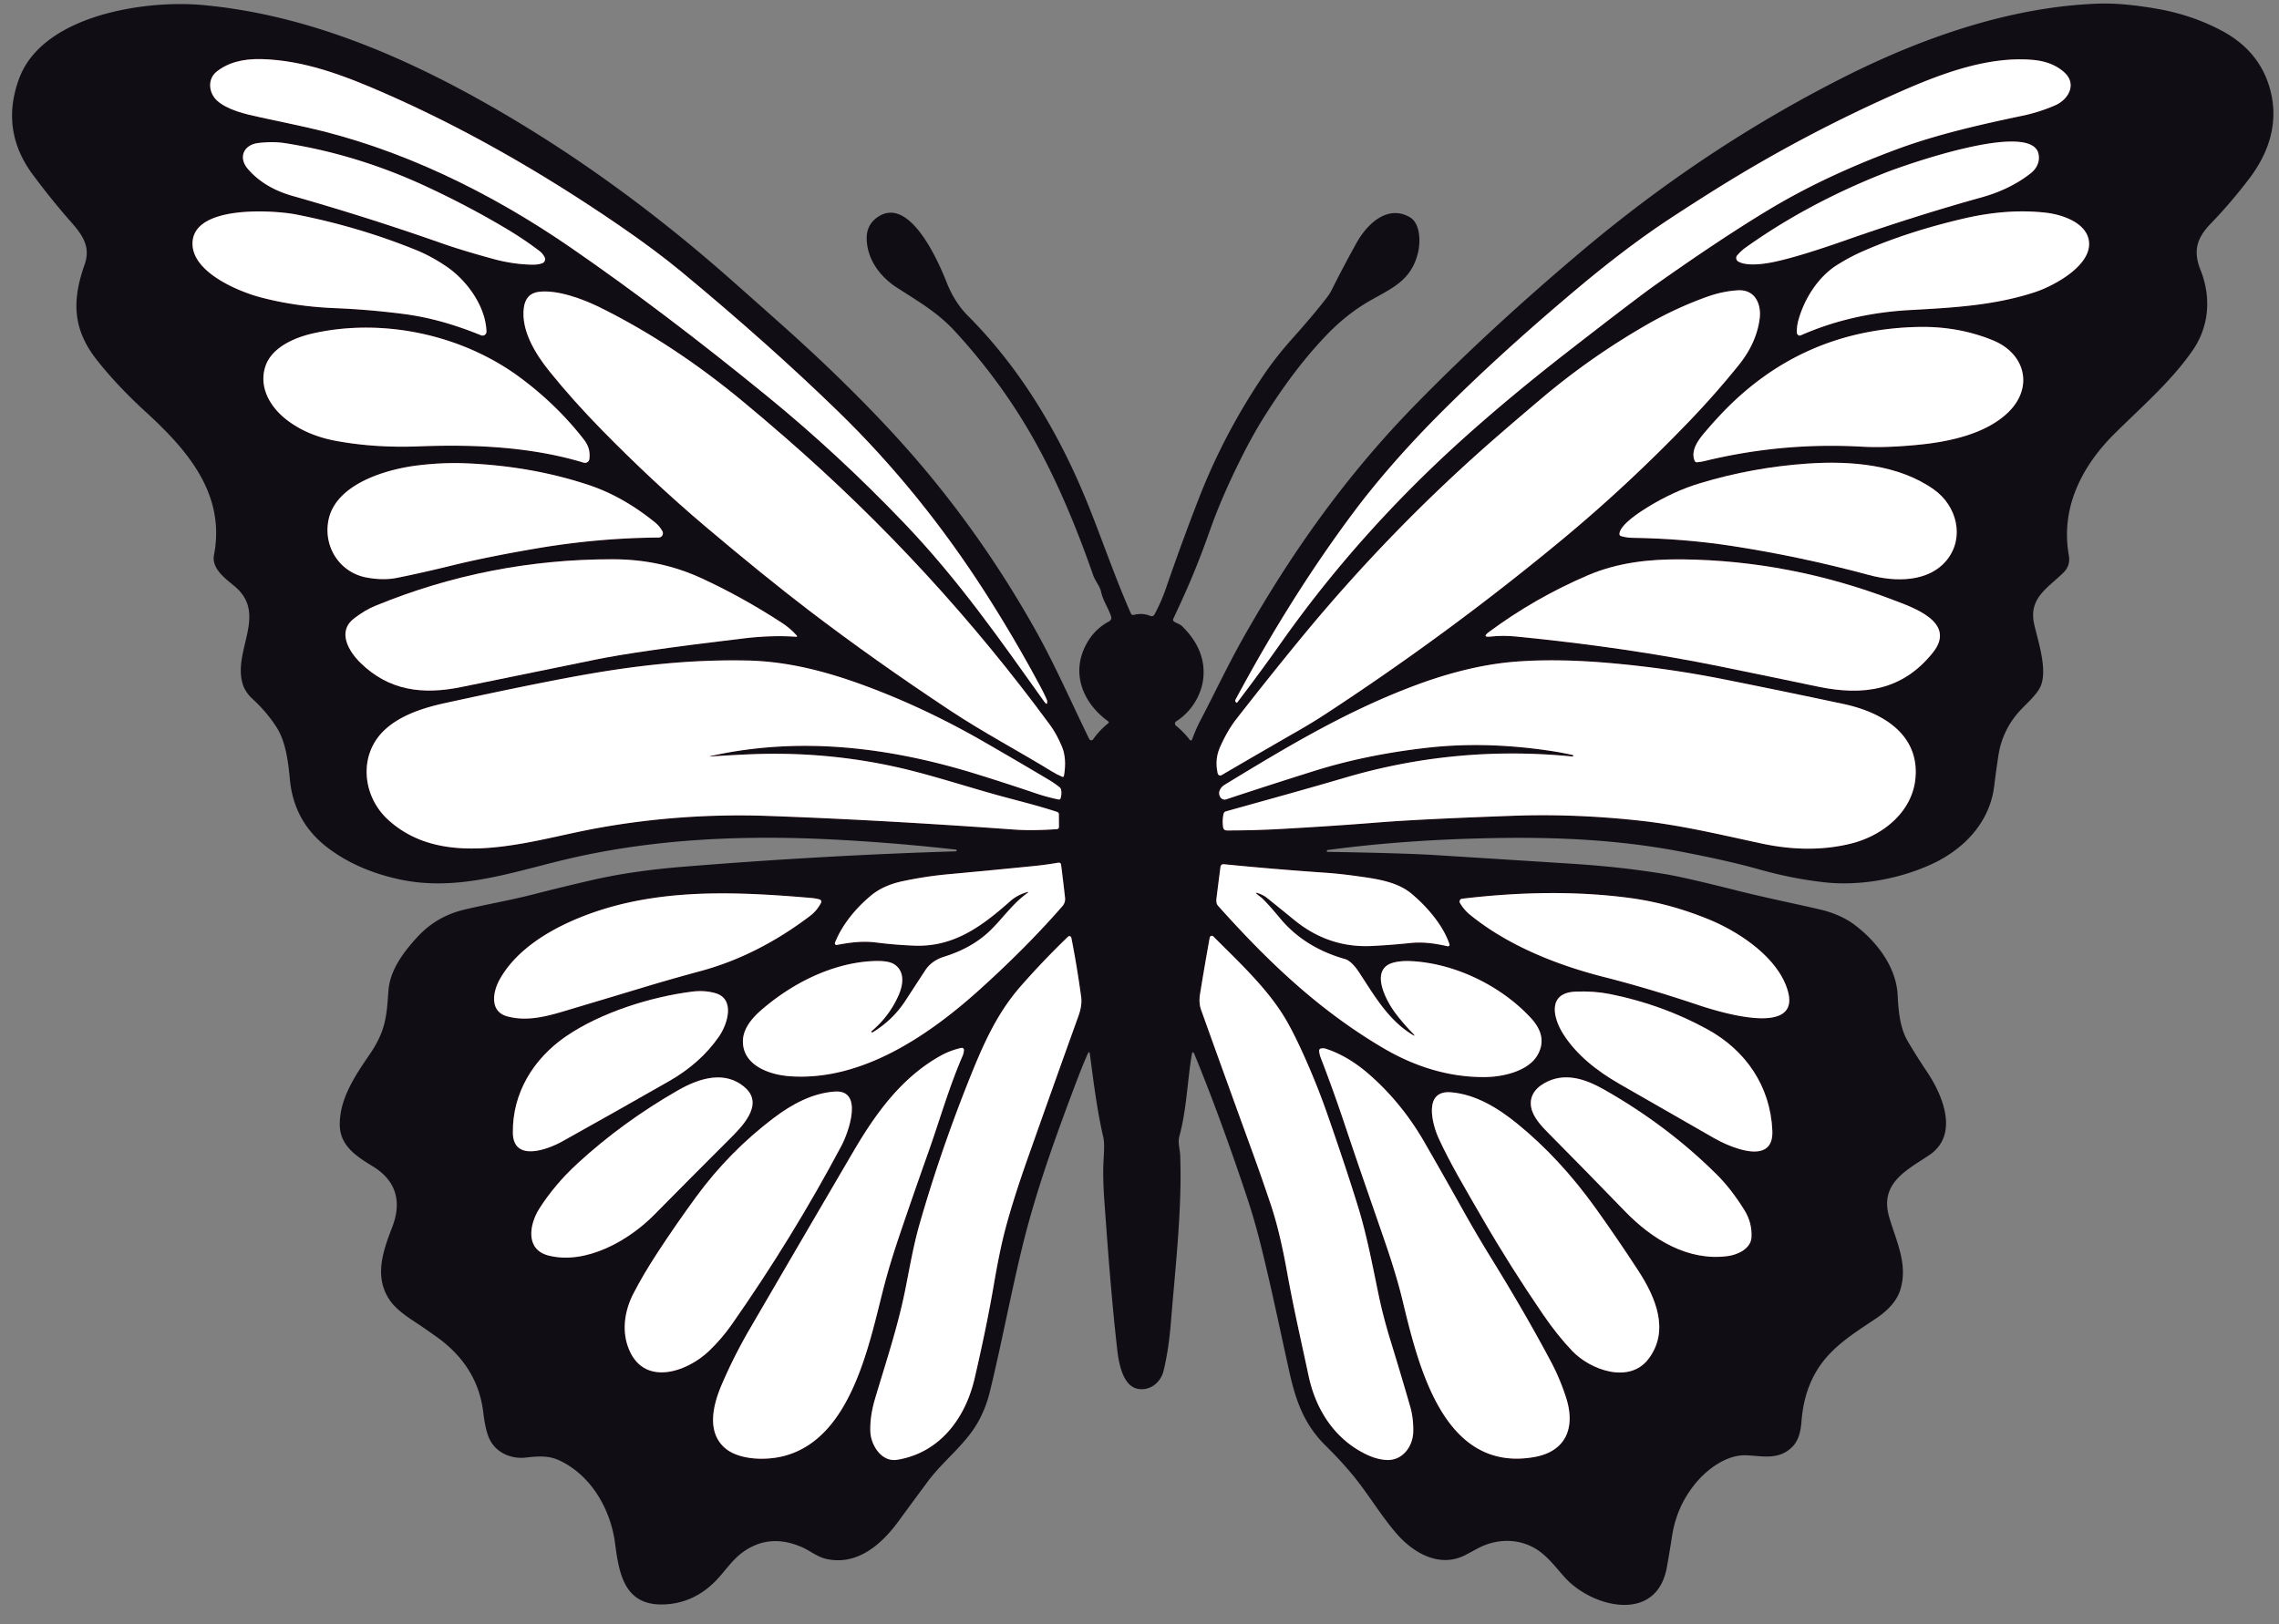 <?xml version="1.0" encoding="UTF-8" standalone="no"?><svg xmlns="http://www.w3.org/2000/svg" xmlns:xlink="http://www.w3.org/1999/xlink" fill="#000000" height="577.9" preserveAspectRatio="xMidYMid meet" version="1" viewBox="-2.2 -0.0 810.7 577.9" width="810.7" zoomAndPan="magnify"><rect x="-2.2" y="-0.0" width="810.7" height="577.9" fill="#808080" stroke="none"/><g fill="none" stroke="#7e222a" stroke-width="2"><path d="M 369.77 248.06 Q 368.99 246.37 368.13 244.76 Q 358.85 227.34 348.20 210.74 Q 325.19 174.87 296.04 146.50 Q 271.53 122.65 240.25 96.74 Q 230.86 88.97 217.91 80.10 Q 174.97 50.68 133.58 32.70 C 119.71 26.67 105.81 21.46 90.97 21.03 Q 80.67 20.74 74.78 25.56 C 71.59 28.16 72.00 32.97 74.94 35.73 C 78.56 39.11 85.25 40.66 90.33 41.73 Q 98.94 43.55 106.30 45.18 C 140.14 52.66 172.45 68.52 201.01 88.23 Q 233.85 110.88 270.83 141.08 Q 295.92 161.58 319.17 185.86 C 338.94 206.50 353.61 227.74 369.26 249.66 Q 370.49 251.38 370.29 249.28 Q 370.27 249.16 369.77 248.06" vector-effect="non-scaling-stroke"/><path d="M 437.90 249.99 Q 446.52 238.64 453.54 228.67 C 472.12 202.29 493.82 178.14 517.91 156.43 Q 534.82 141.19 555.99 124.74 Q 580.03 106.07 586.55 101.45 Q 609.96 84.88 627.06 74.58 Q 646.99 62.57 672.81 53.02 C 686.85 47.83 702.28 44.32 717.08 41.22 Q 723.25 39.93 728.89 37.47 C 733.56 35.44 736.72 29.97 732.18 25.80 Q 727.96 21.91 720.81 21.30 C 705.37 19.98 689.14 25.90 674.81 32.17 Q 639.80 47.50 607.97 67.44 Q 598.74 73.23 591.19 78.22 Q 576.45 87.96 559.30 102.33 Q 531.08 125.98 509.27 147.94 C 498.57 158.72 488.02 170.62 479.29 182.31 Q 457.03 212.10 437.29 248.99 A 0.71 0.71 0.0 0 0 437.42 249.82 L 437.62 250.01 A 0.19 0.19 0.0 0 0 437.90 249.99" vector-effect="non-scaling-stroke"/><path d="M 722.94 54.71 C 720.33 42.85 675.38 58.73 668.20 61.57 Q 640.63 72.46 618.69 88.15 Q 617.21 89.20 615.77 90.86 A 1.44 1.44 0.0 0 0 616.14 93.05 C 619.42 94.96 626.24 93.80 629.74 93.01 Q 638.40 91.07 653.73 85.70 Q 679.20 76.76 702.63 70.25 Q 712.92 67.39 720.23 61.61 C 722.34 59.95 723.54 57.42 722.94 54.71" vector-effect="non-scaling-stroke"/><path d="M 99.12 50.93 Q 94.89 50.28 89.72 50.88 C 84.52 51.48 82.43 55.99 85.98 60.12 Q 91.76 66.83 101.83 69.70 Q 128.82 77.38 154.82 86.52 C 160.83 88.63 166.79 90.35 172.98 92.06 Q 180.46 94.12 187.46 94.18 Q 189.10 94.19 190.63 93.69 A 1.56 1.55 -23.2 0 0 191.52 91.48 Q 190.82 90.16 189.66 89.28 Q 184.48 85.35 178.97 82.02 Q 165.43 73.83 149.71 66.49 Q 125.02 54.97 99.12 50.93" vector-effect="non-scaling-stroke"/><path d="M 103.15 76.32 C 95.28 74.78 66.01 72.76 66.28 86.89 C 66.47 96.92 82.38 103.61 90.21 105.72 Q 102.66 109.07 116.99 109.65 Q 128.71 110.12 140.92 111.66 C 150.71 112.90 159.59 115.52 168.95 119.31 A 1.39 1.38 10.0 0 0 170.85 117.99 C 170.58 109.04 163.95 99.93 156.93 95.05 Q 151.37 91.20 145.48 88.83 Q 125.17 80.64 103.15 76.32" vector-effect="non-scaling-stroke"/><path d="M 660.59 89.35 Q 655.70 91.49 651.17 94.37 C 644.78 98.42 639.70 106.01 637.50 114.07 Q 636.97 116.04 636.97 118.23 Q 636.97 118.80 637.40 119.18 A 0.91 0.90 -35.9 0 0 638.36 119.33 Q 656.12 111.51 677.01 110.34 C 692.32 109.49 707.11 108.75 721.75 103.93 C 728.69 101.64 743.33 93.76 740.62 84.58 C 738.94 78.90 731.07 76.33 725.69 75.70 Q 711.98 74.11 696.27 77.78 Q 676.47 82.41 660.59 89.35" vector-effect="non-scaling-stroke"/><path d="M 431.76 265.95 Q 429.85 270.32 430.99 275.24 A 0.92 0.91 -21.6 0 0 432.34 275.82 Q 445.76 267.97 459.86 259.87 Q 464.90 256.98 469.76 253.79 Q 513.94 224.83 553.78 191.77 Q 577.07 172.44 598.87 149.73 Q 608.17 140.04 616.37 129.84 Q 622.61 122.06 623.75 113.46 C 624.43 108.34 622.20 102.95 616.06 103.30 Q 610.56 103.61 604.83 105.68 Q 593.88 109.63 583.63 115.52 Q 563.76 126.94 546.51 141.48 Q 539.11 147.72 531.22 154.55 Q 492.55 188.02 459.73 228.13 Q 448.64 241.68 437.61 255.85 Q 434.34 260.06 431.76 265.95" vector-effect="non-scaling-stroke"/><path d="M 211.14 109.35 C 205.29 106.46 196.25 103.06 189.59 103.82 Q 184.75 104.38 184.12 109.67 C 183.16 117.62 188.23 125.93 193.30 132.19 Q 201.67 142.56 211.84 152.94 Q 230.02 171.51 248.70 187.32 Q 269.44 204.88 285.63 217.25 Q 308.97 235.07 336.02 252.96 C 347.59 260.62 360.17 267.25 372.08 274.56 Q 373.79 275.61 375.62 276.38 Q 376.19 276.62 376.29 276.01 Q 377.33 269.88 375.55 265.65 Q 373.64 261.13 371.41 258.09 Q 329.94 201.60 277.16 155.69 Q 268.97 148.56 261.92 142.73 C 246.27 129.76 229.30 118.31 211.14 109.35" vector-effect="non-scaling-stroke"/><path d="M 681.22 158.16 C 692.36 156.99 704.67 154.05 712.24 146.65 C 721.27 137.82 718.25 125.82 706.79 121.12 Q 694.45 116.05 680.23 116.34 Q 638.13 117.19 609.47 147.96 Q 606.93 150.68 604.52 153.51 C 602.12 156.31 599.08 160.15 600.62 163.94 A 0.90 0.89 -13.7 0 0 601.53 164.49 Q 602.97 164.34 604.28 164.02 Q 631.87 157.34 660.11 158.94 Q 668.89 159.44 681.22 158.16" vector-effect="non-scaling-stroke"/><path d="M 182.87 134.38 C 162.10 118.96 133.94 113.13 109.36 118.58 C 102.57 120.08 94.28 123.64 92.13 130.60 C 89.89 137.81 93.85 144.72 99.55 149.20 Q 106.85 154.95 117.38 156.89 C 126.87 158.63 136.63 159.22 146.69 158.83 C 166.41 158.07 186.68 158.95 205.44 164.63 A 1.57 1.57 0.0 0 0 207.46 163.29 C 207.77 160.52 207.16 158.52 205.37 156.23 Q 195.82 143.99 182.87 134.38" vector-effect="non-scaling-stroke"/><path d="M 146.33 165.61 C 135.28 166.96 117.23 172.16 114.65 185.07 C 112.76 194.55 118.62 203.71 128.16 205.49 Q 134.12 206.60 139.01 205.62 Q 148.26 203.76 158.63 201.20 Q 170.73 198.23 188.05 195.25 Q 210.04 191.45 232.12 191.27 A 1.52 1.52 0.0 0 0 233.43 189.01 Q 232.41 187.18 230.74 185.83 Q 219.34 176.62 207.36 172.62 Q 186.84 165.78 163.32 164.85 Q 155.16 164.53 146.33 165.61" vector-effect="non-scaling-stroke"/><path d="M 574.51 190.78 Q 576.51 191.34 578.36 191.37 Q 596.64 191.64 613.49 194.21 Q 637.94 197.94 662.76 204.63 C 672.02 207.13 683.91 207.24 690.35 199.25 C 696.73 191.32 693.97 180.03 685.75 174.19 C 673.30 165.35 656.38 163.88 640.74 164.96 Q 621.24 166.30 602.59 171.93 C 596.08 173.89 590.01 176.75 584.10 180.35 C 581.28 182.07 574.20 186.61 573.88 189.85 Q 573.80 190.58 574.51 190.78" vector-effect="non-scaling-stroke"/><path d="M 262.61 227.13 Q 272.38 225.98 280.93 226.57 Q 281.64 226.62 281.17 226.09 Q 278.90 223.56 276.09 221.72 Q 261.94 212.49 247.44 205.80 C 237.21 201.08 226.83 199.01 215.72 199.00 Q 171.70 198.97 131.31 215.57 Q 127.56 217.11 123.69 220.11 C 117.62 224.81 121.92 231.82 126.01 235.84 C 136.14 245.78 148.17 247.28 161.90 244.47 Q 186.63 239.42 209.64 234.71 Q 224.91 231.59 262.61 227.13" vector-effect="non-scaling-stroke"/><path d="M 596.37 199.04 C 584.46 198.91 573.24 200.17 562.61 204.72 Q 543.71 212.82 527.45 224.89 Q 524.75 226.89 528.10 226.51 Q 532.32 226.03 537.07 226.49 Q 576.51 230.36 609.77 237.15 Q 627.40 240.74 644.40 244.31 C 660.73 247.73 674.67 245.67 685.42 232.15 C 693.96 221.41 678.21 216.12 671.24 213.47 Q 634.57 199.48 596.37 199.04" vector-effect="non-scaling-stroke"/><path d="M 250.86 268.96 C 282.70 261.95 314.53 265.90 345.53 275.55 Q 356.20 278.87 366.40 282.33 Q 370.27 283.64 374.39 284.49 A 0.60 0.58 13.6 0 0 375.07 284.09 Q 375.56 282.50 375.25 280.99 Q 375.15 280.47 374.73 280.14 Q 372.97 278.72 371.08 277.59 Q 359.35 270.60 347.48 263.77 Q 326.43 251.67 304.83 243.75 C 291.45 238.84 277.77 235.31 263.56 235.03 C 243.08 234.62 223.72 236.80 203.27 240.52 Q 185.41 243.77 156.08 250.18 C 148.48 251.84 140.38 254.42 134.74 259.63 C 125.22 268.41 126.62 283.17 135.76 291.60 C 154.27 308.66 182.38 300.44 203.70 295.97 C 225.74 291.34 248.77 289.54 270.94 290.33 Q 310.80 291.74 358.62 295.19 Q 364.98 295.65 373.81 295.03 A 0.74 0.74 0.0 0 0 374.50 294.29 L 374.47 289.75 A 0.88 0.87 -80.7 0 0 373.88 288.92 C 367.24 286.71 360.39 285.06 353.45 283.16 C 341.43 279.86 329.12 275.77 317.53 273.13 Q 291.75 267.28 264.76 268.39 Q 258.06 268.67 250.89 269.16 Q 249.55 269.25 250.86 268.96" vector-effect="non-scaling-stroke"/><path d="M 557.40 269.02 Q 557.37 269.21 557.18 269.19 Q 515.80 265.08 476.28 276.72 C 462.28 280.84 448.16 284.71 433.85 288.72 A 1.11 1.11 0.0 0 0 433.06 289.56 Q 432.54 291.92 432.88 294.28 Q 433.05 295.50 434.29 295.50 Q 443.52 295.50 452.50 295.02 Q 470.46 294.05 488.24 292.64 Q 503.09 291.46 536.24 290.27 Q 558.03 289.49 581.08 292.01 C 595.92 293.63 610.02 297.06 624.41 300.14 Q 641.51 303.80 656.18 300.19 C 667.34 297.45 678.05 289.07 679.17 276.94 C 680.64 261.10 667.09 253.38 653.64 250.51 Q 631.39 245.77 610.73 241.66 Q 590.54 237.64 569.66 235.86 C 559.16 234.96 547.78 234.61 537.21 235.41 Q 520.69 236.66 501.76 243.68 C 477.65 252.62 456.92 264.92 433.42 279.26 Q 432.55 279.79 432.00 280.63 Q 431.03 282.12 431.88 283.61 A 1.78 1.78 0.0 0 0 433.99 284.43 Q 449.76 279.20 465.29 274.33 Q 483.75 268.52 505.68 266.05 Q 526.50 263.71 549.74 267.24 Q 553.58 267.83 557.39 268.69 Q 557.45 268.71 557.44 268.77 L 557.40 269.02" vector-effect="non-scaling-stroke"/><path d="M 363.26 317.77 C 357.80 321.67 354.01 327.47 349.41 331.71 Q 343.18 337.45 333.72 340.40 Q 329.19 341.81 326.91 345.30 Q 323.40 350.67 319.96 355.97 Q 315.41 362.98 308.20 367.35 Q 308.01 367.47 307.89 367.29 L 307.73 367.08 Q 307.71 367.05 307.74 367.02 Q 314.25 361.57 317.55 353.92 C 319.16 350.18 319.64 345.63 315.99 343.17 Q 313.92 341.78 308.82 341.96 C 293.95 342.49 279.25 350.04 268.24 359.73 C 265.20 362.41 262.08 366.19 262.07 370.50 C 262.03 379.08 271.41 382.43 278.76 382.96 C 304.68 384.82 328.86 368.01 347.30 351.21 Q 363.73 336.25 375.73 322.43 Q 376.85 321.14 376.66 319.40 Q 376.00 313.50 375.25 307.65 A 0.81 0.79 81.1 0 0 374.32 306.96 Q 370.01 307.70 365.82 308.13 Q 350.25 309.69 334.78 311.11 Q 327.18 311.81 318.99 313.53 Q 311.99 314.99 307.51 318.76 C 302.21 323.21 297.42 328.95 294.83 335.42 A 0.60 0.60 0.0 0 0 295.50 336.24 C 300.26 335.32 304.75 334.76 309.66 335.39 Q 316.06 336.21 323.02 336.49 C 336.99 337.04 346.93 329.75 357.20 320.64 Q 359.70 318.43 363.11 317.47 Q 364.04 317.21 363.26 317.77" vector-effect="non-scaling-stroke"/><path d="M 500.24 367.55 Q 501.88 369.22 499.90 367.98 C 491.42 362.66 486.59 354.09 481.13 345.80 C 480.06 344.18 478.15 341.80 476.27 341.27 Q 461.82 337.17 453.18 326.79 Q 448.65 321.36 446.71 319.58 C 446.08 319.01 445.35 318.57 444.76 317.98 Q 444.33 317.55 444.92 317.71 Q 447.00 318.30 448.53 319.52 Q 453.36 323.40 458.17 327.33 Q 470.43 337.36 485.75 336.61 Q 492.80 336.26 499.49 335.55 C 503.94 335.07 508.41 335.71 512.75 336.71 A 0.56 0.55 -2.4 0 0 513.41 336.00 C 511.16 329.18 505.23 322.41 499.83 317.93 C 494.59 313.59 486.95 312.65 480.35 311.73 Q 474.31 310.89 469.09 310.53 Q 450.80 309.27 433.09 307.51 A 1.04 1.03 6.4 0 0 431.97 308.40 Q 431.27 313.71 430.55 319.50 Q 430.31 321.42 431.03 322.23 C 449.16 342.54 467.35 359.71 490.00 373.02 C 501.19 379.59 513.58 383.48 526.50 383.24 C 532.69 383.13 541.35 381.09 544.63 375.60 Q 548.59 368.98 542.40 362.26 C 532.04 351.03 515.76 342.81 499.73 341.99 Q 496.39 341.82 493.70 342.47 C 484.71 344.64 490.78 356.03 494.28 360.64 Q 497.09 364.34 500.24 367.55" vector-effect="non-scaling-stroke"/><path d="M 605.51 327.08 Q 591.44 321.35 577.34 319.49 Q 550.29 315.93 517.90 319.79 A 1.02 1.01 71.5 0 0 517.15 321.31 Q 518.60 323.78 520.77 325.54 C 534.20 336.44 551.52 343.36 568.46 347.67 Q 583.79 351.56 601.18 357.37 C 606.84 359.27 638.51 369.80 633.82 352.77 C 630.53 340.84 616.47 331.54 605.51 327.08" vector-effect="non-scaling-stroke"/><path d="M 202.06 327.33 C 191.50 331.88 180.87 338.80 175.46 348.69 C 173.13 352.95 171.88 359.90 178.22 361.64 C 184.81 363.45 191.42 361.92 198.22 359.88 Q 212.35 355.67 227.31 351.15 Q 236.52 348.37 246.99 345.54 Q 267.31 340.06 286.04 325.85 Q 288.35 324.09 289.86 321.27 A 0.85 0.85 0.0 0 0 289.35 320.05 Q 287.97 319.66 286.50 319.53 C 257.95 317.09 228.79 315.81 202.06 327.33" vector-effect="non-scaling-stroke"/><path d="M 341.84 385.93 Q 332.03 410.74 324.91 435.58 C 322.64 443.48 321.32 451.59 319.68 459.62 C 317.09 472.32 312.75 485.35 309.08 497.70 C 307.96 501.46 307.24 505.55 307.41 509.48 C 307.62 514.24 311.37 520.34 316.95 519.43 C 332.03 516.98 341.18 504.76 344.49 490.51 Q 348.83 471.80 351.34 457.08 Q 353.38 445.14 355.34 437.68 Q 358.13 427.04 363.40 412.12 Q 372.37 386.69 381.43 361.53 C 382.20 359.39 382.71 356.99 382.40 354.75 Q 380.85 343.43 378.90 333.66 A 0.70 0.69 62.5 0 0 377.74 333.29 Q 369.09 341.60 361.04 350.76 C 352.15 360.88 347.30 372.14 341.84 385.93" vector-effect="non-scaling-stroke"/><path d="M 463.32 489.65 C 465.93 501.89 472.88 512.41 484.13 517.66 Q 487.69 519.33 491.03 519.50 C 496.65 519.80 500.42 514.77 500.53 509.43 Q 500.63 504.62 499.43 500.46 Q 496.17 489.14 492.36 476.76 Q 489.80 468.40 488.21 460.76 C 486.02 450.22 484.03 439.54 480.85 429.24 Q 476.39 414.82 469.93 396.34 Q 467.00 387.96 463.44 379.68 Q 458.93 369.20 455.36 363.03 C 449.00 352.06 438.82 342.64 429.42 333.22 A 0.76 0.76 0.0 0 0 428.13 333.62 Q 426.28 343.84 424.67 353.80 Q 424.18 356.86 425.08 359.38 Q 433.64 383.28 443.48 410.36 Q 446.75 419.35 449.96 428.96 Q 453.08 438.33 455.65 452.68 C 457.92 465.32 460.73 477.50 463.32 489.65" vector-effect="non-scaling-stroke"/><path d="M 180.24 403.12 C 180.39 413.66 192.77 408.97 197.75 406.18 Q 216.50 395.72 235.76 384.73 Q 247.03 378.30 253.60 368.77 C 256.58 364.45 259.50 355.39 252.17 353.36 Q 248.37 352.30 244.00 352.85 C 229.47 354.67 211.55 360.24 199.10 368.79 C 187.51 376.75 180.04 389.01 180.24 403.12" vector-effect="non-scaling-stroke"/><path d="M 558.22 352.85 C 548.01 353.30 550.37 362.41 553.88 367.93 C 558.62 375.39 565.87 381.09 574.01 385.76 Q 591.25 395.63 607.43 404.92 C 612.63 407.91 628.82 415.30 628.27 402.38 C 627.60 386.54 618.83 373.76 605.17 366.26 Q 589.10 357.44 570.55 353.72 Q 564.74 352.56 558.22 352.85" vector-effect="non-scaling-stroke"/><path d="M 264.41 473.05 C 260.73 479.37 257.43 485.94 254.58 492.58 C 251.55 499.62 249.12 509.01 255.27 514.88 C 260.19 519.57 270.07 519.76 276.50 518.13 C 301.26 511.87 307.23 476.68 312.55 456.63 Q 314.55 449.12 317.65 439.93 Q 322.35 426.02 328.13 409.72 C 332.09 398.55 335.42 386.78 340.21 375.75 Q 340.59 374.88 340.71 373.69 A 0.76 0.76 0.0 0 0 339.79 372.87 Q 335.70 373.78 332.07 375.84 C 318.70 383.44 309.63 395.62 301.41 409.67 Q 282.69 441.64 264.41 473.05" vector-effect="non-scaling-stroke"/><path d="M 467.05 373.97 Q 467.18 375.24 467.56 376.23 Q 472.16 388.11 476.45 401.00 C 481.68 416.68 486.06 429.00 490.77 442.76 Q 494.56 453.84 496.66 462.47 C 502.34 485.88 511.16 524.01 543.43 518.49 C 555.19 516.47 558.19 507.64 554.94 497.46 Q 552.75 490.61 549.58 484.65 Q 540.64 467.77 528.31 447.78 Q 522.95 439.08 518.32 430.79 Q 511.68 418.90 504.51 406.44 Q 496.46 392.46 484.86 382.31 Q 477.29 375.70 469.36 373.15 Q 468.51 372.88 467.66 373.10 A 0.81 0.80 -10.2 0 0 467.05 373.97" vector-effect="non-scaling-stroke"/><path d="M 262.97 387.12 C 255.87 380.67 246.56 383.63 239.04 387.93 Q 219.26 399.26 203.28 413.96 Q 195.13 421.45 189.63 430.10 C 186.12 435.64 184.52 444.66 193.01 446.78 C 206.28 450.09 221.48 441.44 230.54 432.24 Q 243.46 419.13 257.49 405.14 C 261.74 400.89 269.57 393.10 262.97 387.12" vector-effect="non-scaling-stroke"/><path d="M 548.57 384.71 C 544.81 386.40 541.74 389.35 542.44 393.79 C 542.99 397.33 546.01 400.58 548.53 403.12 Q 562.21 416.92 575.84 431.01 C 585.64 441.14 598.40 448.86 612.50 446.94 C 615.97 446.47 620.64 444.30 620.85 440.25 Q 621.12 435.06 618.27 430.50 Q 613.58 422.99 608.58 418.02 Q 591.02 400.53 568.43 387.71 C 562.38 384.28 555.42 381.64 548.57 384.71" vector-effect="non-scaling-stroke"/><path d="M 223.05 460.42 C 220.11 466.19 218.98 472.97 221.16 479.15 C 226.28 493.70 242.03 488.41 250.10 480.64 Q 254.55 476.35 258.05 471.37 Q 279.74 440.41 297.15 407.65 C 299.51 403.22 305.26 387.64 294.69 388.41 C 286.69 389.00 279.49 392.93 273.10 397.75 Q 257.29 409.70 245.47 425.83 Q 238.47 435.39 231.90 445.41 Q 226.60 453.49 223.05 460.42" vector-effect="non-scaling-stroke"/><path d="M 509.54 404.98 C 513.62 413.94 519.28 423.38 524.98 433.27 Q 534.92 450.48 546.72 467.74 Q 551.90 475.31 557.16 480.79 C 563.55 487.44 577.34 492.52 584.17 483.59 C 591.83 473.58 586.79 461.70 580.66 452.26 Q 573.09 440.64 565.40 429.90 Q 552.74 412.22 537.61 399.91 C 530.73 394.30 522.80 389.41 513.97 388.67 C 503.90 387.82 507.37 400.23 509.54 404.98" vector-effect="non-scaling-stroke"/></g><g id="change1_1"><path d="M 337.80 302.93 Q 338.06 302.92 338.07 302.66 L 338.08 302.41 Q 338.09 302.35 338.03 302.34 Q 317.23 299.97 295.82 298.81 C 263.05 297.02 229.64 298.33 197.59 306.16 C 178.54 310.81 159.96 317.19 140.02 312.93 Q 125.02 309.72 114.43 301.70 Q 102.43 292.60 100.95 277.58 C 100.36 271.53 99.56 264.23 96.38 259.11 Q 93.00 253.65 87.62 248.69 Q 84.89 246.16 84.04 243.08 C 80.74 231.19 93.03 218.50 81.29 208.64 C 78.00 205.89 72.99 202.34 73.92 197.51 C 78.12 175.74 64.40 160.05 49.51 146.45 Q 39.42 137.22 32.12 127.92 C 23.42 116.82 23.53 106.52 27.90 94.15 C 30.03 88.11 27.45 83.97 23.31 79.27 Q 16.11 71.09 9.47 62.14 Q -2.22 46.38 4.61 27.94 C 12.99 5.30 49.48 -0.02 69.53 1.76 C 104.36 4.85 137.39 18.16 168.90 35.78 C 200.83 53.63 230.39 75.26 257.90 99.58 Q 267.45 108.02 276.04 115.69 Q 297.40 134.73 314.56 153.20 Q 344.44 185.38 366.35 224.57 C 373.15 236.72 378.91 249.98 385.27 262.96 A 0.80 0.80 0.0 0 0 386.65 263.07 Q 388.92 259.86 392.02 257.36 Q 392.45 257.00 392.00 256.67 C 382.80 249.99 378.55 239.16 384.49 228.75 Q 387.31 223.79 392.24 221.16 Q 393.45 220.51 393.00 219.21 C 391.96 216.18 390.15 213.68 389.46 210.51 C 389.02 208.49 387.41 206.78 386.67 204.67 Q 377.07 177.11 366.23 157.55 Q 354.57 136.49 337.68 118.08 C 331.58 111.44 325.60 107.95 316.97 102.42 C 310.96 98.56 306.29 92.43 306.10 85.03 Q 305.98 79.94 310.13 77.16 C 321.54 69.54 331.84 93.57 334.59 100.58 C 336.22 104.76 338.79 109.05 342.03 112.29 C 361.23 131.53 375.07 155.10 385.13 180.26 C 390.26 193.10 394.42 205.39 400.10 218.32 A 0.85 0.85 0.0 0 0 401.08 218.80 Q 404.27 218.01 407.04 219.17 A 1.14 1.13 25.2 0 0 408.47 218.66 Q 410.91 214.12 412.52 209.44 Q 418.36 192.48 424.41 176.98 Q 433.17 154.52 446.98 133.96 Q 451.49 127.24 457.26 120.76 C 461.78 115.69 465.99 110.83 469.84 105.82 Q 470.86 104.50 471.57 103.08 Q 475.89 94.42 480.41 86.34 C 484.05 79.82 491.23 72.77 499.18 77.21 C 503.18 79.44 503.14 86.25 502.18 90.10 C 499.67 100.16 492.49 102.72 484.60 107.31 Q 476.57 111.99 469.44 119.48 C 461.10 128.23 454.25 137.66 447.90 147.67 Q 444.00 153.82 440.40 160.87 Q 432.68 175.99 428.16 188.83 Q 424.08 200.41 419.74 210.20 Q 417.75 214.70 415.17 220.17 Q 414.89 220.76 415.42 221.15 C 416.31 221.80 417.43 221.98 418.24 222.77 Q 426.37 230.67 425.93 240.18 C 425.63 246.79 421.74 253.19 416.19 256.69 A 0.92 0.92 0.0 0 0 416.09 258.17 Q 418.93 260.54 420.93 263.12 Q 421.57 263.93 421.92 262.96 Q 423.23 259.39 424.88 256.24 C 429.91 246.61 434.65 236.53 440.06 226.95 C 457.39 196.29 477.01 168.79 501.53 143.75 Q 527.74 116.97 560.29 89.50 Q 603.95 52.65 653.37 27.63 C 681.96 13.16 713.62 2.27 744.65 1.28 Q 752.63 1.02 764.51 3.02 Q 777.36 5.18 788.17 10.95 Q 801.71 18.18 805.38 31.96 C 808.46 43.54 805.00 54.27 797.82 63.68 Q 791.27 72.27 784.28 79.50 C 779.29 84.66 777.84 89.19 780.60 96.12 C 784.51 105.96 783.66 116.44 777.47 125.14 C 769.57 136.27 759.59 144.79 749.99 154.32 C 738.31 165.92 730.76 180.75 733.73 197.53 Q 734.38 201.19 731.91 203.66 C 726.47 209.11 719.35 212.67 721.39 221.99 C 722.74 228.19 726.70 239.36 723.20 245.16 C 721.55 247.91 718.76 250.29 716.56 252.65 Q 710.10 259.59 708.68 268.86 Q 707.87 274.16 707.19 279.71 C 705.63 292.44 696.67 302.06 685.05 307.44 C 673.64 312.72 659.59 315.32 647.03 313.97 Q 635.57 312.74 623.26 309.27 Q 612.82 306.32 595.88 303.06 C 573.86 298.83 551.94 297.77 528.31 298.23 Q 497.10 298.83 470.04 302.47 Q 469.79 302.51 469.81 302.76 L 469.82 303.02 Q 469.83 303.11 469.92 303.11 Q 497.41 303.57 508.75 304.29 Q 533.84 305.86 557.62 307.39 Q 575.03 308.51 590.41 311.08 Q 597.16 312.21 615.69 316.88 C 625.61 319.38 635.15 321.29 644.97 323.56 Q 652.64 325.32 657.86 329.33 C 665.58 335.27 672.39 344.18 672.85 354.18 C 673.11 359.73 673.68 365.83 676.46 370.55 Q 679.54 375.78 683.27 381.35 C 688.85 389.66 694.92 403.86 683.94 411.13 C 675.78 416.53 666.34 421.15 669.85 433.14 C 672.37 441.75 676.58 449.83 673.80 458.90 Q 672.10 464.46 665.22 469.10 C 658.84 473.40 652.18 477.47 647.21 483.35 Q 639.71 492.21 638.65 505.62 C 638.40 508.86 637.79 512.37 635.43 514.77 C 630.71 519.56 625.06 518.14 619.19 517.84 C 612.01 517.48 604.87 522.86 600.54 528.31 Q 594.15 536.34 592.58 546.66 Q 591.76 551.99 590.76 557.62 C 587.14 577.83 564.18 571.98 554.56 561.42 C 551.63 558.21 549.09 554.70 545.57 552.09 C 539.16 547.35 530.59 547.14 523.44 550.99 Q 521.37 552.11 519.32 553.20 C 510.10 558.13 500.61 552.72 494.44 545.53 C 488.65 538.77 484.29 531.20 478.75 524.56 Q 474.42 519.38 469.43 514.48 C 461.57 506.76 458.66 498.14 456.35 487.67 C 452.98 472.43 449.93 457.54 446.19 442.63 Q 443.99 433.83 441.25 425.62 C 435.95 409.71 429.57 391.87 422.72 375.21 Q 422.04 373.55 421.74 375.32 C 420.14 384.89 419.92 394.84 417.32 404.35 C 416.70 406.65 417.55 408.94 417.63 411.25 C 418.32 430.61 415.89 450.98 414.30 470.75 Q 413.55 480.13 411.71 487.77 C 410.67 492.07 406.65 495.18 402.21 494.11 C 397.22 492.90 395.78 485.05 395.26 480.48 C 393.17 462.13 391.87 444.40 390.60 426.59 Q 390.00 418.19 390.43 411.69 Q 390.75 406.75 390.28 404.69 C 388.03 395.01 386.83 385.09 385.51 375.16 Q 385.31 373.66 384.70 375.04 Q 382.78 379.44 380.95 384.24 C 373.32 404.39 366.26 423.90 361.33 444.19 C 357.20 461.23 354.07 478.20 349.93 495.17 Q 348.68 500.29 346.37 504.79 C 341.80 513.70 333.61 519.36 327.77 527.25 Q 322.55 534.29 317.32 541.44 C 311.17 549.82 302.50 557.14 291.73 554.71 C 288.46 553.98 285.88 551.71 282.81 550.41 Q 271.46 545.58 262.16 552.23 C 258.00 555.20 255.36 559.68 251.72 563.19 Q 244.21 570.41 234.31 570.89 C 220.02 571.57 218.05 560.31 216.60 549.18 C 215.03 537.12 208.11 524.83 196.53 519.55 C 192.81 517.85 188.87 518.18 184.93 518.64 C 179.51 519.28 174.01 516.80 171.80 511.78 Q 170.44 508.71 169.71 502.56 Q 167.76 486.19 153.22 475.77 Q 148.54 472.42 144.57 469.82 Q 138.87 466.10 136.59 462.84 C 130.81 454.62 133.89 445.51 137.29 436.75 C 140.95 427.31 138.49 419.99 130.52 415.09 C 124.89 411.62 118.81 407.91 118.67 400.39 C 118.50 390.88 124.36 382.41 129.54 374.83 Q 131.76 371.59 133.21 368.15 C 135.41 362.91 135.57 357.88 135.99 352.39 C 136.54 345.27 141.20 338.90 146.35 333.33 Q 153.07 326.07 162.75 323.73 C 170.75 321.80 179.31 320.36 187.30 318.30 Q 197.75 315.61 208.49 313.14 Q 222.59 309.90 240.62 308.43 Q 290.43 304.38 337.80 302.93 Z M 369.77 248.06 Q 368.99 246.37 368.13 244.76 Q 358.85 227.34 348.20 210.74 Q 325.19 174.87 296.04 146.50 Q 271.53 122.65 240.25 96.74 Q 230.86 88.97 217.91 80.10 Q 174.97 50.68 133.58 32.70 C 119.71 26.67 105.81 21.46 90.97 21.03 Q 80.67 20.74 74.78 25.56 C 71.59 28.16 72.00 32.97 74.94 35.73 C 78.56 39.11 85.25 40.66 90.33 41.73 Q 98.94 43.55 106.30 45.18 C 140.14 52.66 172.45 68.52 201.01 88.23 Q 233.85 110.88 270.83 141.08 Q 295.92 161.58 319.17 185.86 C 338.94 206.50 353.61 227.74 369.26 249.66 Q 370.49 251.38 370.29 249.28 Q 370.27 249.16 369.77 248.06 Z M 437.90 249.99 Q 446.52 238.64 453.54 228.67 C 472.12 202.29 493.82 178.14 517.91 156.43 Q 534.82 141.19 555.99 124.74 Q 580.03 106.07 586.55 101.45 Q 609.96 84.88 627.06 74.58 Q 646.99 62.57 672.81 53.02 C 686.85 47.83 702.28 44.32 717.08 41.22 Q 723.25 39.93 728.89 37.47 C 733.56 35.44 736.72 29.97 732.18 25.80 Q 727.96 21.91 720.81 21.30 C 705.37 19.98 689.14 25.90 674.81 32.17 Q 639.80 47.50 607.97 67.44 Q 598.74 73.23 591.19 78.22 Q 576.45 87.96 559.30 102.33 Q 531.08 125.98 509.27 147.94 C 498.57 158.72 488.02 170.62 479.29 182.31 Q 457.03 212.10 437.29 248.99 A 0.71 0.71 0.0 0 0 437.42 249.82 L 437.62 250.01 A 0.19 0.19 0.0 0 0 437.90 249.99 Z M 722.94 54.71 C 720.33 42.85 675.38 58.73 668.20 61.57 Q 640.63 72.46 618.69 88.15 Q 617.21 89.20 615.77 90.86 A 1.44 1.44 0.0 0 0 616.14 93.05 C 619.42 94.96 626.24 93.80 629.74 93.01 Q 638.40 91.07 653.73 85.70 Q 679.20 76.76 702.63 70.25 Q 712.92 67.39 720.23 61.61 C 722.34 59.95 723.54 57.42 722.94 54.71 Z M 99.12 50.93 Q 94.89 50.28 89.72 50.88 C 84.52 51.48 82.43 55.99 85.98 60.12 Q 91.76 66.83 101.83 69.70 Q 128.82 77.38 154.82 86.52 C 160.83 88.63 166.79 90.35 172.98 92.06 Q 180.46 94.12 187.46 94.18 Q 189.10 94.19 190.63 93.69 A 1.56 1.55 -23.2 0 0 191.52 91.48 Q 190.82 90.16 189.66 89.28 Q 184.48 85.35 178.97 82.02 Q 165.43 73.83 149.71 66.49 Q 125.02 54.97 99.12 50.93 Z M 103.15 76.32 C 95.28 74.78 66.01 72.76 66.28 86.89 C 66.47 96.92 82.38 103.61 90.21 105.72 Q 102.66 109.07 116.99 109.65 Q 128.71 110.12 140.92 111.66 C 150.71 112.90 159.59 115.52 168.95 119.31 A 1.39 1.38 10.0 0 0 170.85 117.99 C 170.58 109.04 163.95 99.93 156.93 95.05 Q 151.37 91.20 145.48 88.83 Q 125.17 80.64 103.15 76.32 Z M 660.59 89.35 Q 655.70 91.49 651.17 94.37 C 644.78 98.42 639.70 106.01 637.50 114.07 Q 636.97 116.04 636.97 118.23 Q 636.97 118.80 637.40 119.18 A 0.91 0.90 -35.9 0 0 638.36 119.33 Q 656.12 111.51 677.01 110.34 C 692.32 109.49 707.11 108.75 721.75 103.93 C 728.69 101.64 743.33 93.76 740.62 84.58 C 738.94 78.90 731.07 76.33 725.69 75.70 Q 711.98 74.11 696.27 77.78 Q 676.47 82.41 660.59 89.35 Z M 431.76 265.95 Q 429.85 270.32 430.99 275.24 A 0.92 0.91 -21.6 0 0 432.34 275.82 Q 445.76 267.97 459.86 259.87 Q 464.90 256.98 469.76 253.79 Q 513.94 224.83 553.78 191.77 Q 577.07 172.44 598.87 149.73 Q 608.17 140.04 616.37 129.84 Q 622.61 122.06 623.75 113.46 C 624.43 108.34 622.20 102.95 616.06 103.30 Q 610.56 103.61 604.83 105.68 Q 593.88 109.63 583.63 115.52 Q 563.76 126.94 546.51 141.48 Q 539.11 147.72 531.22 154.55 Q 492.55 188.02 459.73 228.13 Q 448.64 241.68 437.61 255.85 Q 434.34 260.06 431.76 265.95 Z M 211.14 109.35 C 205.29 106.46 196.25 103.06 189.59 103.82 Q 184.75 104.38 184.12 109.67 C 183.16 117.62 188.23 125.93 193.30 132.19 Q 201.67 142.56 211.84 152.94 Q 230.02 171.51 248.70 187.32 Q 269.44 204.88 285.63 217.25 Q 308.97 235.07 336.02 252.96 C 347.59 260.62 360.17 267.25 372.08 274.56 Q 373.79 275.61 375.62 276.38 Q 376.19 276.62 376.29 276.01 Q 377.33 269.88 375.55 265.65 Q 373.64 261.13 371.41 258.09 Q 329.94 201.60 277.16 155.69 Q 268.97 148.56 261.92 142.73 C 246.27 129.76 229.30 118.31 211.14 109.35 Z M 681.22 158.16 C 692.36 156.99 704.67 154.05 712.24 146.65 C 721.27 137.82 718.25 125.82 706.79 121.12 Q 694.45 116.05 680.23 116.34 Q 638.13 117.19 609.47 147.96 Q 606.93 150.68 604.52 153.51 C 602.12 156.31 599.08 160.15 600.62 163.94 A 0.90 0.89 -13.7 0 0 601.53 164.49 Q 602.97 164.34 604.28 164.02 Q 631.87 157.34 660.11 158.94 Q 668.89 159.44 681.22 158.16 Z M 182.87 134.38 C 162.10 118.96 133.94 113.13 109.36 118.58 C 102.57 120.08 94.28 123.64 92.13 130.60 C 89.89 137.81 93.85 144.72 99.55 149.20 Q 106.85 154.95 117.38 156.89 C 126.87 158.63 136.63 159.22 146.69 158.83 C 166.41 158.07 186.68 158.95 205.44 164.63 A 1.57 1.57 0.0 0 0 207.46 163.29 C 207.77 160.52 207.16 158.52 205.37 156.23 Q 195.82 143.99 182.87 134.38 Z M 146.33 165.61 C 135.28 166.96 117.23 172.16 114.65 185.07 C 112.76 194.55 118.62 203.71 128.16 205.49 Q 134.12 206.60 139.01 205.62 Q 148.26 203.76 158.63 201.20 Q 170.73 198.23 188.05 195.25 Q 210.04 191.45 232.12 191.27 A 1.52 1.52 0.0 0 0 233.43 189.01 Q 232.41 187.18 230.74 185.83 Q 219.34 176.62 207.36 172.62 Q 186.84 165.78 163.32 164.85 Q 155.16 164.53 146.33 165.61 Z M 574.51 190.78 Q 576.51 191.34 578.36 191.37 Q 596.64 191.64 613.49 194.21 Q 637.94 197.94 662.76 204.63 C 672.02 207.13 683.91 207.24 690.35 199.25 C 696.73 191.32 693.97 180.03 685.75 174.19 C 673.30 165.35 656.38 163.88 640.74 164.96 Q 621.24 166.30 602.59 171.93 C 596.08 173.89 590.01 176.75 584.10 180.35 C 581.28 182.07 574.20 186.61 573.88 189.85 Q 573.80 190.58 574.51 190.78 Z M 262.61 227.13 Q 272.38 225.98 280.93 226.57 Q 281.64 226.62 281.17 226.09 Q 278.90 223.56 276.09 221.72 Q 261.94 212.49 247.44 205.80 C 237.21 201.08 226.83 199.01 215.72 199.00 Q 171.70 198.97 131.31 215.57 Q 127.56 217.11 123.69 220.11 C 117.62 224.81 121.92 231.82 126.01 235.84 C 136.14 245.78 148.17 247.28 161.90 244.47 Q 186.63 239.42 209.64 234.71 Q 224.91 231.59 262.61 227.13 Z M 596.37 199.04 C 584.46 198.91 573.24 200.17 562.61 204.72 Q 543.71 212.82 527.45 224.89 Q 524.75 226.89 528.10 226.51 Q 532.32 226.03 537.07 226.49 Q 576.51 230.36 609.77 237.15 Q 627.40 240.74 644.40 244.31 C 660.73 247.73 674.67 245.67 685.42 232.15 C 693.96 221.41 678.21 216.12 671.24 213.47 Q 634.57 199.48 596.37 199.04 Z M 250.86 268.96 C 282.70 261.95 314.53 265.90 345.53 275.55 Q 356.20 278.87 366.40 282.33 Q 370.27 283.64 374.39 284.49 A 0.60 0.58 13.6 0 0 375.07 284.09 Q 375.56 282.50 375.25 280.99 Q 375.15 280.47 374.73 280.14 Q 372.97 278.72 371.08 277.59 Q 359.35 270.60 347.48 263.77 Q 326.43 251.67 304.83 243.75 C 291.45 238.84 277.77 235.31 263.56 235.03 C 243.08 234.62 223.72 236.80 203.27 240.52 Q 185.41 243.77 156.08 250.18 C 148.48 251.84 140.38 254.42 134.74 259.63 C 125.22 268.41 126.62 283.17 135.76 291.60 C 154.27 308.66 182.38 300.44 203.70 295.97 C 225.74 291.34 248.77 289.54 270.94 290.33 Q 310.80 291.74 358.62 295.19 Q 364.98 295.65 373.81 295.03 A 0.74 0.74 0.0 0 0 374.50 294.29 L 374.47 289.75 A 0.88 0.87 -80.7 0 0 373.88 288.92 C 367.24 286.71 360.39 285.06 353.45 283.16 C 341.43 279.86 329.12 275.77 317.53 273.13 Q 291.75 267.28 264.76 268.39 Q 258.06 268.67 250.89 269.16 Q 249.55 269.25 250.86 268.96 Z M 557.40 269.02 Q 557.37 269.21 557.18 269.19 Q 515.80 265.08 476.28 276.72 C 462.28 280.84 448.16 284.71 433.85 288.72 A 1.11 1.11 0.0 0 0 433.06 289.56 Q 432.54 291.92 432.88 294.28 Q 433.05 295.50 434.29 295.50 Q 443.52 295.50 452.50 295.02 Q 470.46 294.05 488.24 292.64 Q 503.09 291.46 536.24 290.27 Q 558.03 289.49 581.08 292.01 C 595.92 293.63 610.02 297.06 624.41 300.14 Q 641.51 303.80 656.18 300.19 C 667.34 297.45 678.05 289.07 679.17 276.94 C 680.64 261.10 667.09 253.38 653.64 250.51 Q 631.39 245.77 610.73 241.66 Q 590.54 237.64 569.66 235.86 C 559.16 234.96 547.78 234.61 537.21 235.41 Q 520.69 236.66 501.76 243.68 C 477.65 252.62 456.92 264.92 433.42 279.26 Q 432.55 279.79 432.00 280.63 Q 431.03 282.12 431.88 283.61 A 1.78 1.78 0.0 0 0 433.99 284.43 Q 449.76 279.20 465.29 274.33 Q 483.75 268.52 505.68 266.05 Q 526.50 263.71 549.74 267.24 Q 553.58 267.83 557.39 268.69 Q 557.45 268.71 557.44 268.77 L 557.40 269.02 Z M 363.26 317.77 C 357.80 321.67 354.01 327.47 349.41 331.71 Q 343.18 337.45 333.72 340.40 Q 329.19 341.81 326.91 345.30 Q 323.40 350.67 319.96 355.97 Q 315.41 362.98 308.20 367.35 Q 308.01 367.47 307.89 367.29 L 307.73 367.08 Q 307.71 367.05 307.74 367.02 Q 314.25 361.57 317.55 353.92 C 319.16 350.18 319.64 345.63 315.99 343.17 Q 313.92 341.78 308.82 341.96 C 293.95 342.49 279.25 350.04 268.24 359.73 C 265.20 362.41 262.08 366.19 262.07 370.50 C 262.03 379.08 271.41 382.43 278.76 382.96 C 304.68 384.82 328.86 368.01 347.30 351.21 Q 363.73 336.25 375.73 322.43 Q 376.85 321.14 376.66 319.40 Q 376.00 313.50 375.25 307.65 A 0.81 0.79 81.1 0 0 374.32 306.96 Q 370.01 307.70 365.82 308.13 Q 350.25 309.69 334.78 311.11 Q 327.18 311.81 318.99 313.53 Q 311.99 314.99 307.51 318.76 C 302.21 323.21 297.42 328.95 294.83 335.42 A 0.60 0.60 0.0 0 0 295.50 336.24 C 300.26 335.32 304.75 334.76 309.66 335.39 Q 316.06 336.21 323.02 336.49 C 336.99 337.04 346.93 329.75 357.20 320.64 Q 359.70 318.43 363.11 317.47 Q 364.04 317.21 363.26 317.77 Z M 500.24 367.55 Q 501.88 369.22 499.90 367.98 C 491.42 362.66 486.59 354.09 481.13 345.80 C 480.06 344.18 478.15 341.80 476.27 341.27 Q 461.82 337.17 453.18 326.79 Q 448.65 321.36 446.71 319.58 C 446.08 319.01 445.35 318.57 444.76 317.98 Q 444.33 317.55 444.92 317.71 Q 447.00 318.30 448.53 319.52 Q 453.36 323.40 458.17 327.33 Q 470.43 337.36 485.75 336.61 Q 492.80 336.26 499.49 335.55 C 503.94 335.07 508.41 335.71 512.75 336.71 A 0.56 0.55 -2.4 0 0 513.41 336.00 C 511.16 329.18 505.23 322.41 499.83 317.93 C 494.59 313.59 486.95 312.65 480.35 311.73 Q 474.31 310.89 469.09 310.53 Q 450.80 309.27 433.09 307.51 A 1.04 1.03 6.4 0 0 431.97 308.40 Q 431.27 313.71 430.55 319.50 Q 430.31 321.42 431.03 322.23 C 449.16 342.54 467.35 359.71 490.00 373.02 C 501.19 379.59 513.58 383.48 526.50 383.24 C 532.69 383.13 541.35 381.09 544.63 375.60 Q 548.59 368.98 542.40 362.26 C 532.04 351.03 515.76 342.81 499.73 341.99 Q 496.39 341.82 493.70 342.47 C 484.71 344.64 490.78 356.03 494.28 360.64 Q 497.09 364.34 500.24 367.55 Z M 605.51 327.08 Q 591.44 321.35 577.34 319.49 Q 550.29 315.93 517.90 319.79 A 1.02 1.01 71.5 0 0 517.15 321.31 Q 518.60 323.78 520.77 325.54 C 534.20 336.44 551.52 343.36 568.46 347.67 Q 583.79 351.56 601.18 357.37 C 606.84 359.27 638.51 369.80 633.82 352.77 C 630.53 340.84 616.47 331.54 605.51 327.08 Z M 202.06 327.33 C 191.50 331.88 180.87 338.80 175.46 348.69 C 173.13 352.95 171.88 359.90 178.22 361.64 C 184.81 363.45 191.42 361.92 198.22 359.88 Q 212.35 355.67 227.31 351.15 Q 236.52 348.37 246.99 345.54 Q 267.31 340.06 286.04 325.85 Q 288.35 324.09 289.86 321.27 A 0.85 0.85 0.0 0 0 289.35 320.05 Q 287.97 319.66 286.50 319.53 C 257.95 317.09 228.79 315.81 202.06 327.33 Z M 341.84 385.93 Q 332.03 410.74 324.91 435.58 C 322.64 443.48 321.32 451.59 319.68 459.62 C 317.09 472.32 312.75 485.35 309.08 497.70 C 307.96 501.46 307.24 505.55 307.41 509.48 C 307.62 514.24 311.37 520.34 316.95 519.43 C 332.03 516.98 341.18 504.76 344.49 490.51 Q 348.83 471.80 351.34 457.08 Q 353.38 445.14 355.34 437.68 Q 358.13 427.04 363.40 412.12 Q 372.37 386.69 381.43 361.53 C 382.20 359.39 382.71 356.99 382.40 354.75 Q 380.85 343.43 378.90 333.66 A 0.70 0.69 62.5 0 0 377.74 333.29 Q 369.09 341.60 361.04 350.76 C 352.15 360.88 347.30 372.14 341.84 385.93 Z M 463.32 489.65 C 465.93 501.89 472.88 512.41 484.13 517.66 Q 487.69 519.33 491.03 519.50 C 496.65 519.80 500.42 514.77 500.53 509.43 Q 500.63 504.62 499.43 500.46 Q 496.17 489.14 492.36 476.76 Q 489.80 468.40 488.21 460.76 C 486.02 450.22 484.03 439.54 480.85 429.24 Q 476.39 414.82 469.93 396.34 Q 467.00 387.96 463.44 379.68 Q 458.93 369.20 455.36 363.03 C 449.00 352.06 438.82 342.64 429.42 333.22 A 0.76 0.76 0.0 0 0 428.13 333.62 Q 426.28 343.84 424.67 353.80 Q 424.18 356.86 425.08 359.38 Q 433.64 383.28 443.48 410.36 Q 446.75 419.35 449.96 428.96 Q 453.08 438.33 455.65 452.68 C 457.92 465.32 460.73 477.50 463.32 489.65 Z M 180.24 403.12 C 180.39 413.66 192.77 408.97 197.75 406.18 Q 216.50 395.72 235.76 384.73 Q 247.03 378.30 253.60 368.77 C 256.58 364.45 259.50 355.39 252.17 353.36 Q 248.37 352.30 244.00 352.85 C 229.47 354.67 211.55 360.24 199.10 368.79 C 187.51 376.75 180.04 389.01 180.24 403.12 Z M 558.22 352.85 C 548.01 353.30 550.37 362.41 553.88 367.93 C 558.62 375.39 565.87 381.09 574.01 385.76 Q 591.25 395.63 607.43 404.92 C 612.63 407.91 628.82 415.30 628.27 402.38 C 627.60 386.54 618.83 373.76 605.17 366.26 Q 589.10 357.44 570.55 353.72 Q 564.74 352.56 558.22 352.85 Z M 264.41 473.05 C 260.73 479.37 257.43 485.94 254.58 492.58 C 251.55 499.62 249.12 509.01 255.27 514.88 C 260.19 519.57 270.07 519.76 276.50 518.13 C 301.26 511.87 307.23 476.68 312.55 456.63 Q 314.55 449.12 317.65 439.93 Q 322.35 426.02 328.13 409.72 C 332.09 398.55 335.42 386.78 340.21 375.75 Q 340.59 374.88 340.71 373.69 A 0.76 0.76 0.0 0 0 339.79 372.87 Q 335.70 373.78 332.07 375.84 C 318.70 383.44 309.63 395.62 301.41 409.67 Q 282.69 441.64 264.41 473.05 Z M 467.05 373.97 Q 467.18 375.24 467.56 376.23 Q 472.16 388.11 476.45 401.00 C 481.68 416.68 486.06 429.00 490.77 442.76 Q 494.56 453.84 496.66 462.47 C 502.34 485.88 511.16 524.01 543.43 518.49 C 555.19 516.47 558.19 507.64 554.94 497.46 Q 552.75 490.61 549.58 484.65 Q 540.64 467.77 528.31 447.78 Q 522.95 439.08 518.32 430.79 Q 511.68 418.90 504.51 406.44 Q 496.46 392.46 484.86 382.31 Q 477.29 375.70 469.36 373.15 Q 468.51 372.88 467.66 373.10 A 0.81 0.80 -10.2 0 0 467.05 373.97 Z M 262.97 387.12 C 255.87 380.67 246.56 383.63 239.04 387.93 Q 219.26 399.26 203.28 413.96 Q 195.13 421.45 189.63 430.10 C 186.12 435.64 184.52 444.66 193.01 446.78 C 206.28 450.09 221.48 441.44 230.54 432.24 Q 243.46 419.13 257.49 405.14 C 261.74 400.89 269.57 393.10 262.97 387.12 Z M 548.57 384.71 C 544.81 386.40 541.74 389.35 542.44 393.79 C 542.99 397.33 546.01 400.58 548.53 403.12 Q 562.21 416.92 575.84 431.01 C 585.64 441.14 598.40 448.86 612.50 446.94 C 615.97 446.47 620.64 444.30 620.85 440.25 Q 621.12 435.06 618.27 430.50 Q 613.58 422.99 608.58 418.02 Q 591.02 400.53 568.43 387.71 C 562.38 384.28 555.42 381.64 548.57 384.71 Z M 223.05 460.42 C 220.11 466.19 218.98 472.97 221.16 479.15 C 226.28 493.70 242.03 488.41 250.10 480.64 Q 254.55 476.35 258.05 471.37 Q 279.74 440.41 297.15 407.65 C 299.51 403.22 305.26 387.64 294.69 388.41 C 286.69 389.00 279.49 392.93 273.10 397.75 Q 257.29 409.70 245.47 425.83 Q 238.47 435.39 231.90 445.41 Q 226.60 453.49 223.05 460.42 Z M 509.54 404.98 C 513.62 413.94 519.28 423.38 524.98 433.27 Q 534.92 450.48 546.72 467.74 Q 551.90 475.31 557.16 480.79 C 563.55 487.44 577.34 492.52 584.17 483.59 C 591.83 473.58 586.79 461.70 580.66 452.26 Q 573.09 440.64 565.40 429.90 Q 552.74 412.22 537.61 399.91 C 530.73 394.30 522.80 389.41 513.97 388.67 C 503.90 387.82 507.37 400.23 509.54 404.98 Z" fill="#100d14"/></g><g id="change2_1"><path d="M 369.77 248.06 Q 370.27 249.16 370.29 249.28 Q 370.49 251.38 369.26 249.66 C 353.61 227.74 338.94 206.50 319.17 185.86 Q 295.92 161.58 270.83 141.08 Q 233.85 110.88 201.01 88.23 C 172.45 68.52 140.14 52.66 106.30 45.18 Q 98.94 43.55 90.33 41.73 C 85.25 40.66 78.56 39.11 74.94 35.73 C 72.00 32.97 71.59 28.16 74.78 25.56 Q 80.67 20.74 90.97 21.03 C 105.81 21.46 119.71 26.67 133.58 32.70 Q 174.97 50.68 217.91 80.10 Q 230.86 88.97 240.25 96.74 Q 271.53 122.65 296.04 146.50 Q 325.19 174.87 348.20 210.74 Q 358.85 227.34 368.13 244.76 Q 368.99 246.37 369.77 248.06 Z" fill="#ffffff"/></g><g id="change2_2"><path d="M 437.90 249.99 A 0.19 0.19 0.0 0 1 437.62 250.01 L 437.42 249.82 A 0.71 0.71 0.0 0 1 437.29 248.99 Q 457.03 212.10 479.29 182.31 C 488.02 170.62 498.57 158.72 509.27 147.94 Q 531.08 125.98 559.30 102.33 Q 576.45 87.96 591.19 78.22 Q 598.74 73.23 607.97 67.44 Q 639.80 47.50 674.81 32.17 C 689.14 25.90 705.37 19.98 720.81 21.30 Q 727.96 21.91 732.18 25.80 C 736.72 29.97 733.56 35.44 728.89 37.47 Q 723.25 39.93 717.08 41.22 C 702.28 44.32 686.85 47.83 672.81 53.02 Q 646.99 62.57 627.06 74.58 Q 609.96 84.88 586.55 101.45 Q 580.03 106.07 555.99 124.74 Q 534.82 141.19 517.91 156.43 C 493.82 178.14 472.12 202.29 453.54 228.67 Q 446.52 238.64 437.90 249.99 Z" fill="#ffffff"/></g><g id="change2_3"><path d="M 668.20 61.57 C 675.38 58.73 720.33 42.85 722.94 54.71 C 723.54 57.42 722.34 59.95 720.23 61.61 Q 712.92 67.39 702.63 70.25 Q 679.20 76.76 653.73 85.70 Q 638.40 91.07 629.74 93.01 C 626.24 93.80 619.42 94.96 616.14 93.05 A 1.44 1.44 0.0 0 1 615.77 90.86 Q 617.21 89.20 618.69 88.15 Q 640.63 72.46 668.20 61.57 Z" fill="#ffffff"/></g><g id="change2_4"><path d="M 99.12 50.93 Q 125.02 54.97 149.71 66.49 Q 165.43 73.83 178.97 82.02 Q 184.48 85.35 189.66 89.28 Q 190.82 90.16 191.52 91.48 A 1.56 1.55 -23.2 0 1 190.63 93.69 Q 189.10 94.19 187.46 94.18 Q 180.46 94.12 172.98 92.06 C 166.79 90.35 160.83 88.63 154.82 86.52 Q 128.82 77.38 101.83 69.70 Q 91.76 66.83 85.98 60.12 C 82.43 55.99 84.52 51.48 89.72 50.88 Q 94.89 50.28 99.12 50.93 Z" fill="#ffffff"/></g><g id="change2_5"><path d="M 66.28 86.89 C 66.01 72.76 95.28 74.78 103.15 76.32 Q 125.17 80.64 145.48 88.83 Q 151.37 91.20 156.93 95.05 C 163.95 99.93 170.58 109.04 170.85 117.99 A 1.39 1.38 10.0 0 1 168.95 119.31 C 159.59 115.52 150.71 112.90 140.92 111.66 Q 128.71 110.12 116.99 109.65 Q 102.66 109.07 90.21 105.72 C 82.38 103.61 66.47 96.92 66.28 86.89 Z" fill="#ffffff"/></g><g id="change2_6"><path d="M 660.59 89.35 Q 676.47 82.41 696.27 77.78 Q 711.98 74.11 725.69 75.70 C 731.07 76.33 738.94 78.90 740.62 84.58 C 743.33 93.76 728.69 101.64 721.75 103.93 C 707.11 108.75 692.32 109.49 677.01 110.34 Q 656.12 111.51 638.36 119.33 A 0.91 0.90 -35.9 0 1 637.40 119.18 Q 636.97 118.80 636.97 118.23 Q 636.97 116.04 637.50 114.07 C 639.70 106.01 644.78 98.42 651.17 94.37 Q 655.70 91.49 660.59 89.35 Z" fill="#ffffff"/></g><g id="change2_7"><path d="M 431.76 265.95 Q 434.34 260.06 437.61 255.85 Q 448.64 241.68 459.73 228.13 Q 492.55 188.02 531.22 154.55 Q 539.11 147.72 546.51 141.48 Q 563.76 126.94 583.63 115.52 Q 593.88 109.63 604.83 105.68 Q 610.56 103.61 616.06 103.30 C 622.20 102.95 624.43 108.34 623.75 113.46 Q 622.61 122.06 616.37 129.84 Q 608.17 140.04 598.87 149.73 Q 577.07 172.44 553.78 191.77 Q 513.94 224.83 469.76 253.79 Q 464.90 256.98 459.86 259.87 Q 445.76 267.97 432.34 275.82 A 0.92 0.91 -21.6 0 1 430.99 275.24 Q 429.85 270.32 431.76 265.95 Z" fill="#ffffff"/></g><g id="change2_8"><path d="M 211.14 109.35 C 229.30 118.31 246.27 129.76 261.92 142.73 Q 268.97 148.56 277.16 155.69 Q 329.94 201.60 371.41 258.09 Q 373.64 261.13 375.55 265.65 Q 377.33 269.88 376.29 276.01 Q 376.19 276.62 375.62 276.38 Q 373.79 275.61 372.08 274.56 C 360.17 267.25 347.59 260.62 336.02 252.96 Q 308.97 235.07 285.63 217.25 Q 269.44 204.88 248.70 187.32 Q 230.02 171.51 211.84 152.94 Q 201.67 142.56 193.30 132.19 C 188.23 125.93 183.16 117.62 184.12 109.67 Q 184.75 104.38 189.59 103.82 C 196.25 103.06 205.29 106.46 211.14 109.35 Z" fill="#ffffff"/></g><g id="change2_9"><path d="M 681.22 158.16 Q 668.89 159.44 660.11 158.94 Q 631.87 157.34 604.28 164.02 Q 602.97 164.34 601.53 164.49 A 0.90 0.89 -13.7 0 1 600.62 163.94 C 599.08 160.15 602.12 156.31 604.52 153.51 Q 606.93 150.68 609.47 147.96 Q 638.13 117.19 680.23 116.34 Q 694.45 116.05 706.79 121.12 C 718.25 125.82 721.27 137.82 712.24 146.65 C 704.67 154.05 692.36 156.99 681.22 158.16 Z" fill="#ffffff"/></g><g id="change2_10"><path d="M 109.36 118.58 C 133.94 113.13 162.10 118.96 182.87 134.38 Q 195.82 143.99 205.37 156.23 C 207.16 158.52 207.77 160.52 207.46 163.29 A 1.57 1.57 0.0 0 1 205.44 164.63 C 186.68 158.95 166.41 158.07 146.69 158.83 C 136.63 159.22 126.87 158.63 117.38 156.89 Q 106.85 154.95 99.55 149.20 C 93.85 144.72 89.89 137.81 92.13 130.60 C 94.28 123.64 102.57 120.08 109.36 118.58 Z" fill="#ffffff"/></g><g id="change2_11"><path d="M 114.65 185.07 C 117.23 172.16 135.28 166.96 146.33 165.61 Q 155.16 164.53 163.32 164.85 Q 186.84 165.78 207.36 172.62 Q 219.34 176.62 230.74 185.83 Q 232.41 187.18 233.43 189.01 A 1.52 1.52 0.0 0 1 232.12 191.27 Q 210.04 191.45 188.05 195.25 Q 170.73 198.23 158.63 201.20 Q 148.26 203.76 139.01 205.62 Q 134.12 206.60 128.16 205.49 C 118.62 203.71 112.76 194.55 114.65 185.07 Z" fill="#ffffff"/></g><g id="change2_12"><path d="M 574.51 190.78 Q 573.80 190.58 573.88 189.85 C 574.20 186.61 581.28 182.07 584.10 180.35 C 590.01 176.75 596.08 173.89 602.59 171.93 Q 621.24 166.30 640.74 164.96 C 656.38 163.88 673.30 165.35 685.75 174.19 C 693.97 180.03 696.73 191.32 690.35 199.25 C 683.91 207.24 672.02 207.13 662.76 204.63 Q 637.94 197.94 613.49 194.21 Q 596.64 191.64 578.36 191.37 Q 576.51 191.34 574.51 190.78 Z" fill="#ffffff"/></g><g id="change2_13"><path d="M 262.61 227.13 Q 224.91 231.59 209.64 234.71 Q 186.63 239.42 161.90 244.47 C 148.17 247.28 136.14 245.78 126.01 235.84 C 121.92 231.82 117.62 224.81 123.69 220.11 Q 127.56 217.11 131.31 215.57 Q 171.70 198.97 215.72 199.00 C 226.83 199.01 237.21 201.08 247.44 205.80 Q 261.94 212.49 276.09 221.72 Q 278.90 223.56 281.17 226.09 Q 281.64 226.62 280.93 226.57 Q 272.38 225.98 262.61 227.13 Z" fill="#ffffff"/></g><g id="change2_14"><path d="M 562.61 204.72 C 573.24 200.17 584.46 198.91 596.37 199.04 Q 634.57 199.48 671.24 213.47 C 678.21 216.12 693.96 221.41 685.42 232.15 C 674.67 245.67 660.73 247.73 644.40 244.31 Q 627.40 240.74 609.77 237.15 Q 576.51 230.36 537.07 226.49 Q 532.32 226.03 528.10 226.51 Q 524.75 226.89 527.45 224.89 Q 543.71 212.82 562.61 204.72 Z" fill="#ffffff"/></g><g id="change2_15"><path d="M 250.89 269.16 Q 258.06 268.67 264.76 268.39 Q 291.75 267.28 317.53 273.13 C 329.12 275.77 341.43 279.86 353.45 283.16 C 360.39 285.06 367.24 286.71 373.88 288.92 A 0.88 0.87 -80.7 0 1 374.47 289.75 L 374.50 294.29 A 0.74 0.74 0.0 0 1 373.81 295.03 Q 364.98 295.65 358.62 295.19 Q 310.80 291.74 270.94 290.33 C 248.77 289.54 225.74 291.34 203.70 295.97 C 182.38 300.44 154.27 308.66 135.76 291.60 C 126.62 283.17 125.22 268.41 134.74 259.63 C 140.38 254.42 148.48 251.84 156.08 250.18 Q 185.41 243.77 203.27 240.52 C 223.72 236.80 243.08 234.62 263.56 235.03 C 277.77 235.31 291.45 238.84 304.83 243.75 Q 326.43 251.67 347.48 263.77 Q 359.35 270.60 371.08 277.59 Q 372.97 278.72 374.73 280.14 Q 375.15 280.47 375.25 280.99 Q 375.56 282.50 375.07 284.09 A 0.60 0.58 13.6 0 1 374.39 284.49 Q 370.27 283.64 366.40 282.33 Q 356.20 278.87 345.53 275.55 C 314.53 265.90 282.70 261.95 250.86 268.96 Q 249.55 269.25 250.89 269.16 Z" fill="#ffffff"/></g><g id="change2_16"><path d="M 557.39 268.69 Q 553.58 267.83 549.74 267.24 Q 526.50 263.71 505.68 266.05 Q 483.75 268.52 465.29 274.33 Q 449.76 279.20 433.99 284.43 A 1.78 1.78 0.0 0 1 431.88 283.61 Q 431.03 282.12 432.00 280.63 Q 432.55 279.79 433.42 279.26 C 456.92 264.92 477.65 252.62 501.76 243.68 Q 520.69 236.66 537.21 235.41 C 547.78 234.61 559.16 234.96 569.66 235.86 Q 590.54 237.64 610.73 241.66 Q 631.39 245.77 653.64 250.51 C 667.09 253.38 680.64 261.10 679.17 276.94 C 678.05 289.07 667.34 297.45 656.18 300.19 Q 641.51 303.80 624.41 300.14 C 610.02 297.06 595.92 293.63 581.08 292.01 Q 558.03 289.49 536.24 290.27 Q 503.09 291.46 488.24 292.64 Q 470.46 294.05 452.50 295.02 Q 443.52 295.50 434.29 295.50 Q 433.05 295.50 432.88 294.28 Q 432.54 291.92 433.06 289.56 A 1.11 1.11 0.0 0 1 433.85 288.72 C 448.16 284.71 462.28 280.84 476.28 276.72 Q 515.80 265.08 557.18 269.19 Q 557.37 269.21 557.40 269.02 L 557.44 268.77 Q 557.45 268.71 557.39 268.69 Z" fill="#ffffff"/></g><g id="change2_17"><path d="M 363.11 317.47 Q 359.70 318.43 357.20 320.64 C 346.93 329.75 336.99 337.04 323.02 336.49 Q 316.06 336.21 309.66 335.39 C 304.75 334.76 300.26 335.32 295.50 336.24 A 0.60 0.60 0.0 0 1 294.83 335.42 C 297.42 328.95 302.21 323.21 307.51 318.76 Q 311.99 314.99 318.99 313.53 Q 327.18 311.81 334.78 311.11 Q 350.25 309.69 365.82 308.13 Q 370.01 307.70 374.32 306.96 A 0.81 0.79 81.1 0 1 375.25 307.65 Q 376.00 313.50 376.66 319.40 Q 376.85 321.14 375.73 322.43 Q 363.73 336.25 347.30 351.21 C 328.86 368.01 304.68 384.82 278.76 382.96 C 271.41 382.43 262.03 379.08 262.07 370.50 C 262.08 366.19 265.20 362.41 268.24 359.73 C 279.25 350.04 293.95 342.49 308.82 341.96 Q 313.92 341.78 315.99 343.17 C 319.64 345.63 319.16 350.18 317.55 353.92 Q 314.25 361.57 307.74 367.02 Q 307.71 367.05 307.73 367.08 L 307.89 367.29 Q 308.01 367.47 308.20 367.35 Q 315.41 362.98 319.96 355.97 Q 323.40 350.67 326.91 345.30 Q 329.19 341.81 333.72 340.40 Q 343.18 337.45 349.41 331.71 C 354.01 327.47 357.80 321.67 363.26 317.77 Q 364.04 317.21 363.11 317.47 Z" fill="#ffffff"/></g><g id="change2_18"><path d="M 500.24 367.55 Q 497.09 364.34 494.28 360.64 C 490.78 356.03 484.71 344.64 493.70 342.47 Q 496.39 341.82 499.73 341.99 C 515.76 342.81 532.04 351.03 542.40 362.26 Q 548.59 368.98 544.63 375.60 C 541.35 381.09 532.69 383.13 526.50 383.24 C 513.58 383.48 501.19 379.59 490.00 373.02 C 467.35 359.71 449.16 342.54 431.03 322.23 Q 430.31 321.42 430.55 319.50 Q 431.27 313.71 431.97 308.40 A 1.04 1.03 6.4 0 1 433.09 307.51 Q 450.80 309.27 469.09 310.53 Q 474.31 310.89 480.35 311.73 C 486.95 312.65 494.59 313.59 499.83 317.93 C 505.23 322.41 511.16 329.18 513.41 336.00 A 0.56 0.55 -2.4 0 1 512.75 336.71 C 508.41 335.71 503.94 335.07 499.49 335.55 Q 492.80 336.26 485.75 336.61 Q 470.43 337.36 458.17 327.33 Q 453.36 323.40 448.53 319.52 Q 447.00 318.30 444.92 317.71 Q 444.33 317.55 444.76 317.98 C 445.35 318.57 446.08 319.01 446.71 319.58 Q 448.65 321.36 453.18 326.79 Q 461.82 337.17 476.27 341.27 C 478.15 341.80 480.06 344.18 481.13 345.80 C 486.59 354.09 491.42 362.66 499.90 367.98 Q 501.88 369.22 500.24 367.55 Z" fill="#ffffff"/></g><g id="change2_19"><path d="M 605.51 327.08 C 616.47 331.54 630.53 340.84 633.82 352.77 C 638.51 369.80 606.84 359.27 601.18 357.37 Q 583.79 351.56 568.46 347.67 C 551.52 343.36 534.20 336.44 520.77 325.54 Q 518.60 323.78 517.15 321.31 A 1.02 1.01 71.5 0 1 517.90 319.79 Q 550.29 315.93 577.34 319.49 Q 591.44 321.35 605.51 327.08 Z" fill="#ffffff"/></g><g id="change2_20"><path d="M 202.06 327.33 C 228.79 315.81 257.95 317.09 286.50 319.53 Q 287.97 319.66 289.35 320.05 A 0.85 0.85 0.0 0 1 289.86 321.27 Q 288.35 324.09 286.04 325.85 Q 267.31 340.06 246.99 345.54 Q 236.52 348.37 227.31 351.15 Q 212.35 355.67 198.22 359.88 C 191.42 361.92 184.81 363.45 178.22 361.64 C 171.88 359.90 173.13 352.95 175.46 348.69 C 180.87 338.80 191.50 331.88 202.06 327.33 Z" fill="#ffffff"/></g><g id="change2_21"><path d="M 341.84 385.93 C 347.30 372.14 352.15 360.88 361.04 350.76 Q 369.09 341.60 377.74 333.29 A 0.70 0.69 62.5 0 1 378.90 333.66 Q 380.85 343.43 382.40 354.75 C 382.71 356.99 382.20 359.39 381.43 361.53 Q 372.37 386.69 363.40 412.12 Q 358.13 427.04 355.34 437.68 Q 353.38 445.14 351.34 457.08 Q 348.83 471.80 344.49 490.51 C 341.18 504.76 332.03 516.98 316.95 519.43 C 311.37 520.34 307.62 514.24 307.41 509.48 C 307.24 505.55 307.96 501.46 309.08 497.70 C 312.75 485.35 317.09 472.32 319.68 459.62 C 321.32 451.59 322.64 443.48 324.91 435.58 Q 332.03 410.74 341.84 385.93 Z" fill="#ffffff"/></g><g id="change2_22"><path d="M 484.13 517.66 C 472.88 512.41 465.93 501.89 463.32 489.65 C 460.73 477.50 457.92 465.32 455.65 452.68 Q 453.08 438.33 449.96 428.96 Q 446.75 419.35 443.48 410.36 Q 433.64 383.28 425.08 359.38 Q 424.18 356.86 424.67 353.80 Q 426.28 343.84 428.13 333.62 A 0.76 0.76 0.0 0 1 429.42 333.22 C 438.82 342.64 449.00 352.06 455.36 363.03 Q 458.93 369.20 463.44 379.68 Q 467.00 387.96 469.93 396.34 Q 476.39 414.82 480.85 429.24 C 484.03 439.54 486.02 450.22 488.21 460.76 Q 489.80 468.40 492.36 476.76 Q 496.17 489.14 499.43 500.46 Q 500.63 504.62 500.53 509.43 C 500.42 514.77 496.65 519.80 491.03 519.50 Q 487.69 519.33 484.13 517.66 Z" fill="#ffffff"/></g><g id="change2_23"><path d="M 197.75 406.18 C 192.77 408.97 180.39 413.66 180.24 403.12 C 180.04 389.01 187.51 376.75 199.10 368.79 C 211.55 360.24 229.47 354.67 244.00 352.85 Q 248.37 352.30 252.17 353.36 C 259.50 355.39 256.58 364.45 253.60 368.77 Q 247.03 378.30 235.76 384.73 Q 216.50 395.72 197.75 406.18 Z" fill="#ffffff"/></g><g id="change2_24"><path d="M 558.22 352.85 Q 564.74 352.56 570.55 353.72 Q 589.10 357.44 605.17 366.26 C 618.83 373.76 627.60 386.54 628.27 402.38 C 628.82 415.30 612.63 407.91 607.43 404.92 Q 591.25 395.63 574.01 385.76 C 565.87 381.09 558.62 375.39 553.88 367.93 C 550.37 362.41 548.01 353.30 558.22 352.85 Z" fill="#ffffff"/></g><g id="change2_25"><path d="M 254.58 492.58 C 257.43 485.94 260.73 479.37 264.41 473.05 Q 282.69 441.64 301.41 409.67 C 309.63 395.62 318.70 383.44 332.07 375.84 Q 335.70 373.78 339.79 372.87 A 0.76 0.76 0.0 0 1 340.71 373.69 Q 340.59 374.88 340.21 375.75 C 335.42 386.78 332.09 398.55 328.13 409.72 Q 322.35 426.02 317.65 439.93 Q 314.55 449.12 312.55 456.63 C 307.23 476.68 301.26 511.87 276.50 518.13 C 270.07 519.76 260.19 519.57 255.27 514.88 C 249.12 509.01 251.55 499.62 254.58 492.58 Z" fill="#ffffff"/></g><g id="change2_26"><path d="M 467.05 373.97 A 0.81 0.80 -10.2 0 1 467.66 373.10 Q 468.51 372.88 469.36 373.15 Q 477.29 375.70 484.86 382.31 Q 496.46 392.46 504.51 406.44 Q 511.68 418.90 518.32 430.79 Q 522.95 439.08 528.31 447.78 Q 540.64 467.77 549.58 484.65 Q 552.75 490.61 554.94 497.46 C 558.19 507.64 555.19 516.47 543.43 518.49 C 511.16 524.01 502.34 485.88 496.66 462.47 Q 494.56 453.84 490.77 442.76 C 486.06 429.00 481.68 416.68 476.45 401.00 Q 472.16 388.11 467.56 376.23 Q 467.18 375.24 467.05 373.97 Z" fill="#ffffff"/></g><g id="change2_27"><path d="M 239.04 387.93 C 246.56 383.63 255.87 380.67 262.97 387.12 C 269.57 393.10 261.74 400.89 257.49 405.14 Q 243.46 419.13 230.54 432.24 C 221.48 441.44 206.28 450.09 193.01 446.78 C 184.52 444.66 186.12 435.64 189.63 430.10 Q 195.13 421.45 203.28 413.96 Q 219.26 399.26 239.04 387.93 Z" fill="#ffffff"/></g><g id="change2_28"><path d="M 548.57 384.71 C 555.42 381.64 562.38 384.28 568.43 387.71 Q 591.02 400.53 608.58 418.02 Q 613.58 422.99 618.27 430.50 Q 621.12 435.06 620.85 440.25 C 620.64 444.30 615.97 446.47 612.50 446.94 C 598.40 448.86 585.64 441.14 575.84 431.01 Q 562.21 416.92 548.53 403.12 C 546.01 400.58 542.99 397.33 542.44 393.79 C 541.74 389.35 544.81 386.40 548.57 384.71 Z" fill="#ffffff"/></g><g id="change2_29"><path d="M 221.16 479.15 C 218.98 472.97 220.11 466.19 223.05 460.42 Q 226.60 453.49 231.90 445.41 Q 238.47 435.39 245.47 425.83 Q 257.29 409.70 273.10 397.75 C 279.49 392.93 286.69 389.00 294.69 388.41 C 305.26 387.64 299.51 403.22 297.15 407.65 Q 279.74 440.41 258.05 471.37 Q 254.55 476.35 250.10 480.64 C 242.03 488.41 226.28 493.70 221.16 479.15 Z" fill="#ffffff"/></g><g id="change2_30"><path d="M 524.98 433.27 C 519.28 423.38 513.62 413.94 509.54 404.98 C 507.37 400.23 503.90 387.82 513.97 388.67 C 522.80 389.41 530.73 394.30 537.61 399.91 Q 552.74 412.22 565.40 429.90 Q 573.09 440.64 580.66 452.26 C 586.79 461.70 591.83 473.58 584.17 483.59 C 577.34 492.52 563.55 487.44 557.16 480.79 Q 551.90 475.31 546.72 467.74 Q 534.92 450.48 524.98 433.27 Z" fill="#ffffff"/></g></svg>